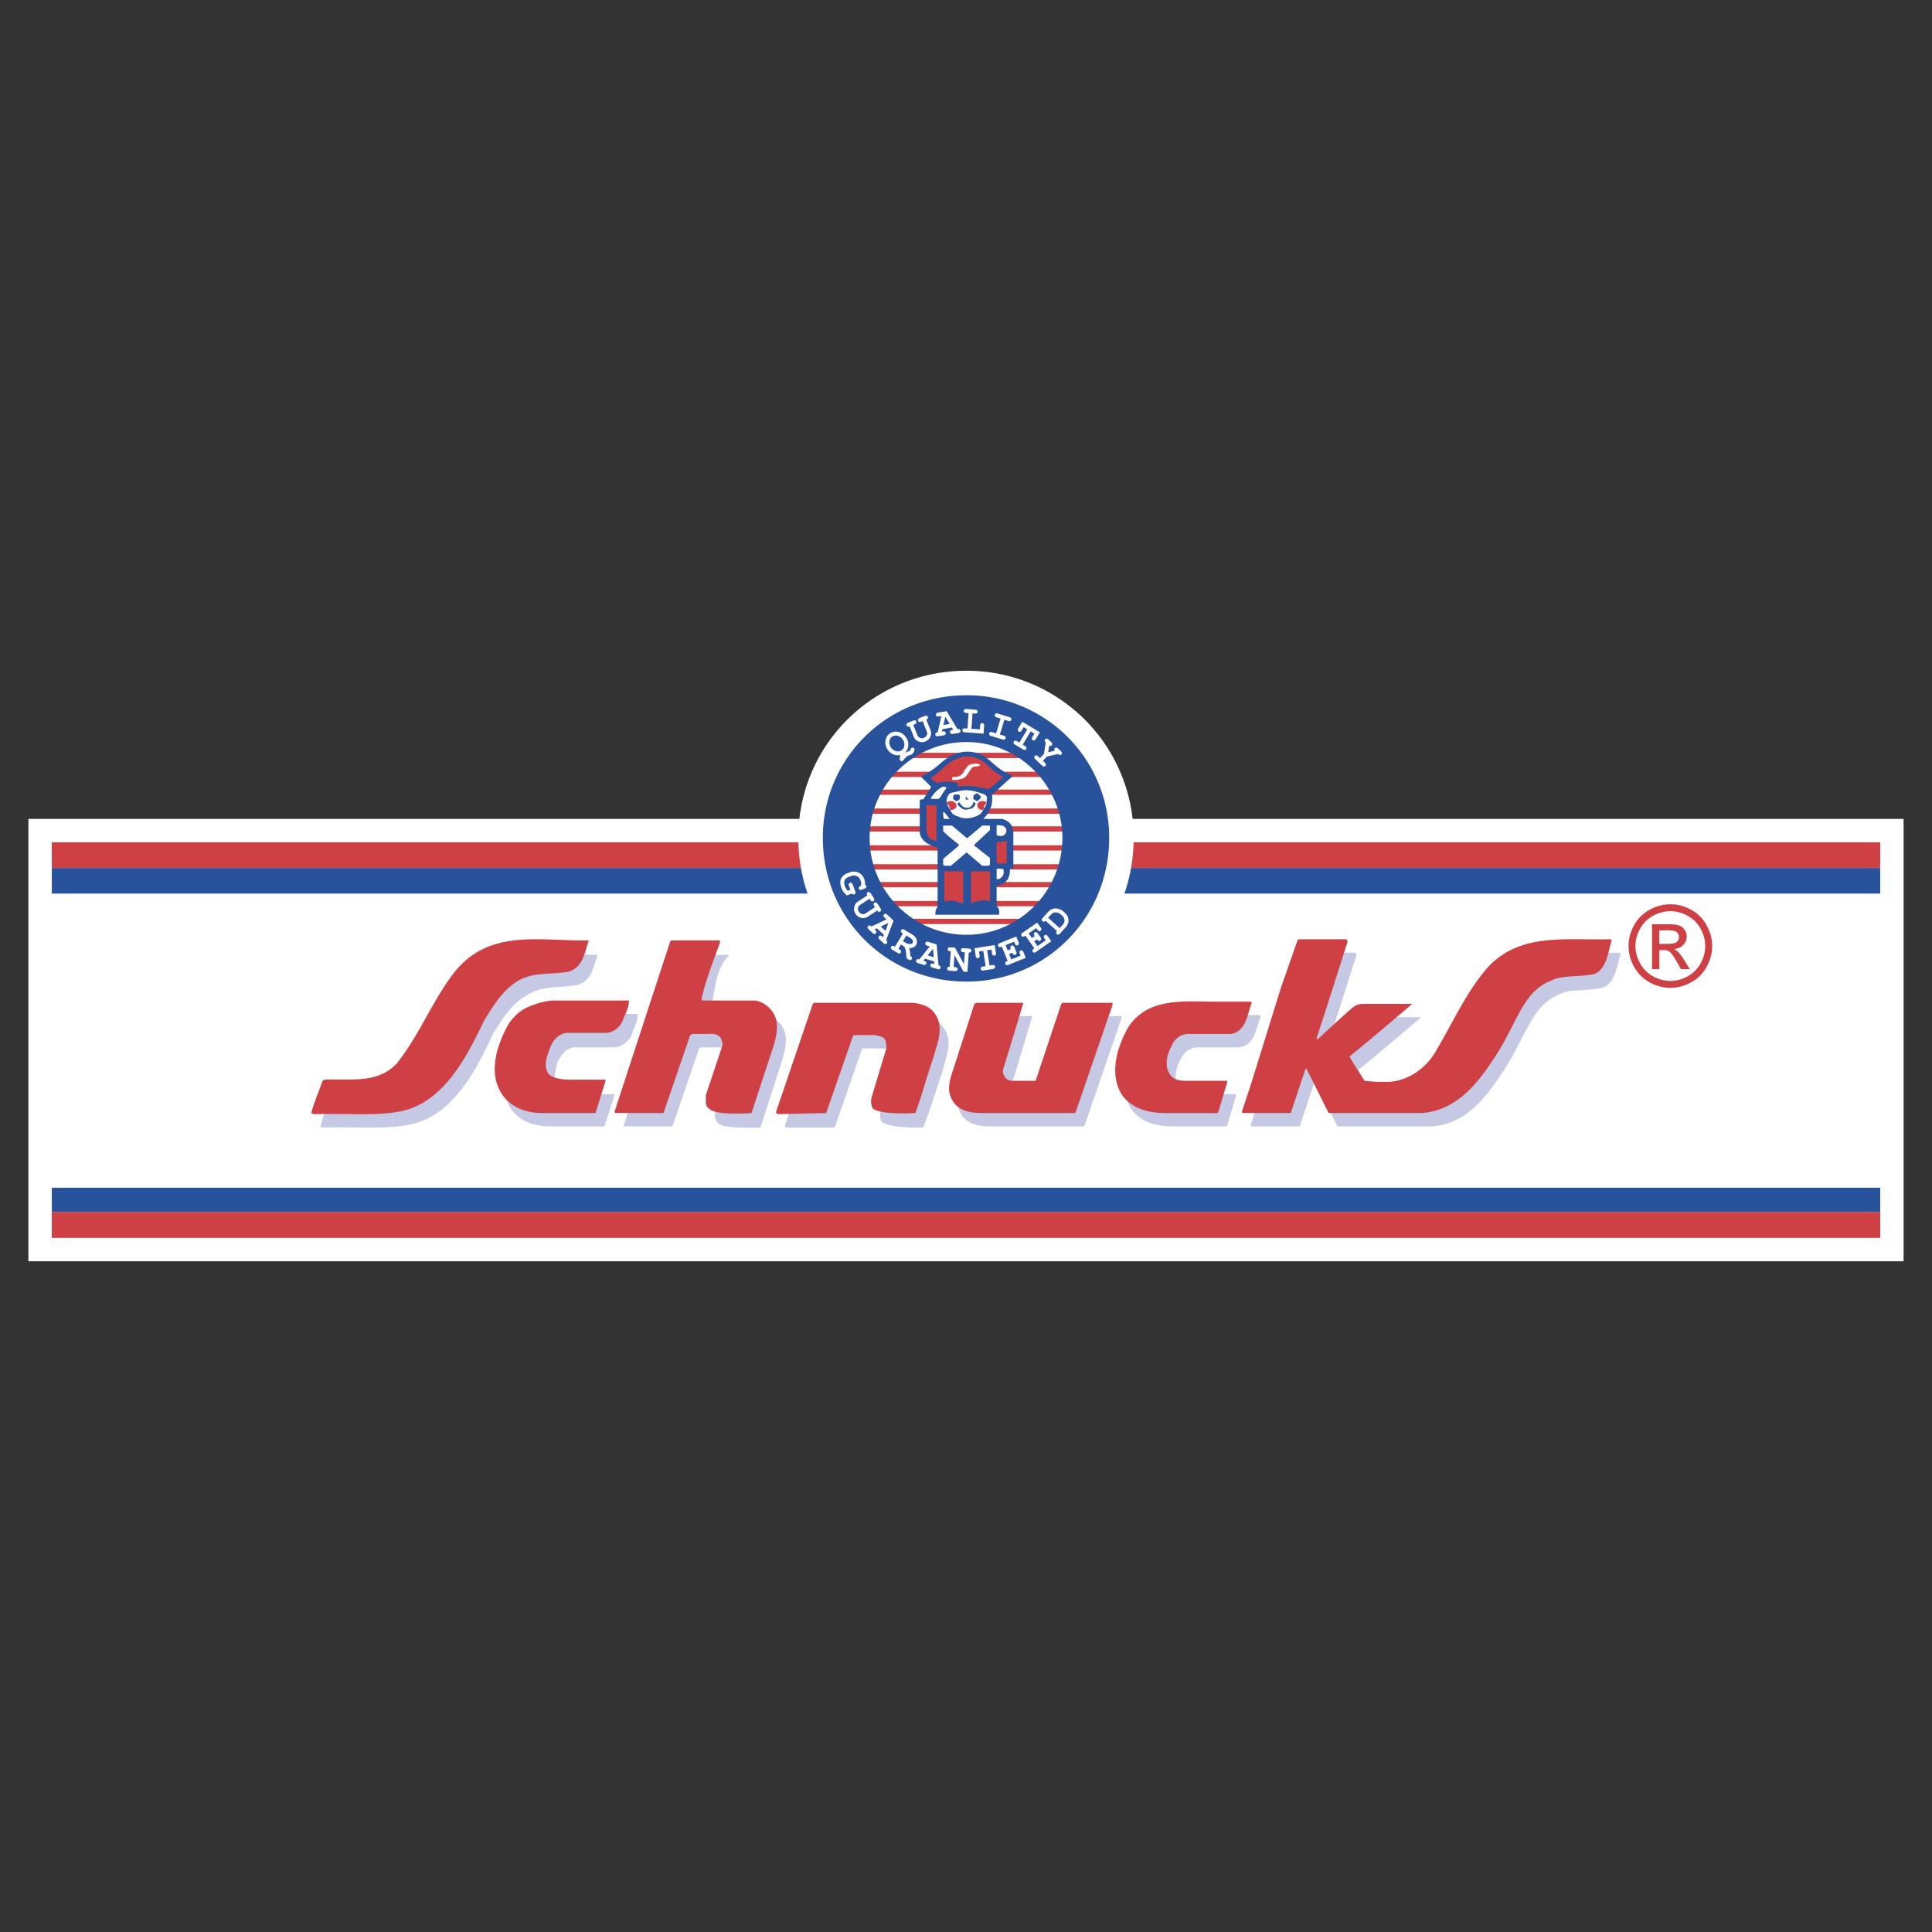 <svg xmlns="http://www.w3.org/2000/svg" width="2500" height="2500" viewBox="0 0 192.756 192.756"><rect x="0" y="0" width="192.756" height="192.756" fill="#333333" stroke="none"/><path fill-rule="evenodd" clip-rule="evenodd" fill="#fff" fill-opacity="0" d="M0 0h192.756v192.756H0V0z"/><path fill-rule="evenodd" clip-rule="evenodd" fill="#fff" d="M2.834 125.836h187.088V81.705H2.834v44.131z"/><path fill-rule="evenodd" clip-rule="evenodd" fill="#28539c" d="M5.169 89.153h182.419v-2.557H5.169v2.557z"/><path fill-rule="evenodd" clip-rule="evenodd" fill="#cf4044" d="M5.169 86.596h182.419v-2.557H5.169v2.557z"/><path fill-rule="evenodd" clip-rule="evenodd" fill="#28539c" d="M5.169 120.945h182.419V118.5H5.169v2.445z"/><path fill-rule="evenodd" clip-rule="evenodd" fill="#cf4044" d="M5.169 123.502h182.419v-2.557H5.169v2.557z"/><path d="M79.648 83.594c0-9.227 7.448-16.674 16.786-16.674a16.65 16.65 0 0 1 16.674 16.674c0 9.338-7.447 16.787-16.674 16.787-9.338 0-16.786-7.449-16.786-16.787z" fill-rule="evenodd" clip-rule="evenodd" fill="#fff"/><path d="M84.762 83.594c0-6.336 5.224-11.561 11.672-11.561 6.336 0 11.561 5.225 11.561 11.561 0 6.448-5.225 11.672-11.561 11.672-6.448.001-11.672-5.224-11.672-11.672z" fill-rule="evenodd" clip-rule="evenodd" fill="#fff"/><path d="M87.763 93.822h17.34m-18.452-1.89h20.009m-21.565-1.779h23.122m-23.122-1.89h23.122m-23.122-1.778h23.122m-23.122-1.89h23.122m-23.122-1.89h23.122m-23.122-1.778h23.122m-23.122-1.89h23.122m-23.122-1.779h23.122m-21.232-1.889h18.564M89.875 73.59h13.562" fill="none" stroke="#cf4044" stroke-width=".526" stroke-miterlimit="2.613"/><path d="M82.094 83.594c0-7.893 6.336-14.229 14.34-14.229a14.185 14.185 0 0 1 14.229 14.229c0 8.004-6.336 14.341-14.229 14.341-8.004.001-14.34-6.337-14.34-14.341zm23.9 0c0-5.225-4.336-9.56-9.561-9.56-5.335 0-9.671 4.335-9.671 9.56 0 5.336 4.336 9.671 9.671 9.671 5.225.001 9.561-4.335 9.561-9.671z" fill-rule="evenodd" clip-rule="evenodd" fill="#28539c"/><path d="M90.268 75.109l.001.02a.905.905 0 0 1 .358-.158.296.296 0 0 0 .118-.042.326.326 0 0 0 .099-.153.337.337 0 0 1 .089-.145c.044-.032.093-.044.146-.036s.096.036.129.081c.04.055.046.123.019.205a.712.712 0 0 1-.252.368.6.6 0 0 1-.201.094.818.818 0 0 0-.268.109 2.27 2.27 0 0 0-.361.37.575.575 0 0 1-.08.079.181.181 0 0 1-.141.03.21.21 0 0 1-.133-.086c-.03-.042-.039-.097-.026-.168l.06-.345a1.137 1.137 0 0 1-.669-.056 1.243 1.243 0 0 1-.57-.449c-.225-.309-.302-.638-.23-.987.056-.28.19-.497.402-.652.214-.155.463-.216.746-.183.354.041.644.216.868.525.192.265.276.548.25.85-.027.3-.144.544-.354.729zm-.215-1.349a.85.85 0 0 0-.525-.354.655.655 0 0 0-.538.1c-.148.107-.234.268-.259.48-.024.213.034.415.174.608s.314.31.524.352c.21.042.388.009.536-.099a.657.657 0 0 0 .262-.48.845.845 0 0 0-.174-.607zM92.414 71.794l.418 1.035a.837.837 0 0 1-.01.674.878.878 0 0 1-.489.474.882.882 0 0 1-.681.002 1.057 1.057 0 0 1-.282-.167.782.782 0 0 1-.202-.31l-.418-1.035c-.077.031-.142.036-.193.018a.186.186 0 0 1-.108-.11.184.184 0 0 1 .002-.154c.024-.048.08-.091.169-.127l.479-.195c.087-.035.157-.043.208-.025a.183.183 0 0 1 .109.11.182.182 0 0 1-.002.155c-.024.05-.08.092-.167.127l-.132.053.431 1.068a.415.415 0 0 0 .253.234.51.51 0 0 0 .38-.007.553.553 0 0 0 .216-.157.515.515 0 0 0 .112-.25.374.374 0 0 0-.027-.196l-.432-1.067-.132.053c-.088.035-.157.043-.208.025a.192.192 0 0 1-.11-.11.186.186 0 0 1 .002-.155c.024-.049.08-.091.167-.127l.48-.192c.088-.036.157-.043.208-.026a.18.18 0 0 1 .109.109.19.19 0 0 1-.001.155c-.021.046-.071.087-.149.118zM94.975 72.592l-.945.15-.057.251.095-.015c.094-.015.164-.007.209.022.046.03.073.074.083.132a.18.18 0 0 1-.039.149c-.033.042-.097.071-.191.086l-.523.083c-.094.015-.164.007-.208-.023a.185.185 0 0 1-.083-.132.182.182 0 0 1 .04-.152c.036-.043.102-.072.198-.084l.371-1.619-.254.041c-.094.015-.164.007-.209-.022a.18.18 0 0 1-.082-.132.184.184 0 0 1 .037-.151c.034-.042.099-.071.192-.086l.841-.131 1.077 1.789c.091-.015.153-.014.186.002a.199.199 0 0 1 .113.151.176.176 0 0 1-.038.148c-.033.042-.097.071-.19.086l-.524.083c-.093.015-.164.007-.209-.022a.187.187 0 0 1-.082-.132.177.177 0 0 1 .038-.148c.034-.042.098-.071.191-.086l.095-.015-.132-.223zm-.223-.363l-.435-.721-.193.821.628-.1zM97.027 71.174l-.108 1.538.848.059.025-.372c.006-.094.029-.161.068-.198.039-.038.088-.054.146-.05s.104.027.137.07c.035.042.047.111.041.206l-.053.765-1.862-.13c-.095-.006-.161-.03-.198-.069a.183.183 0 0 1-.051-.147.176.176 0 0 1 .071-.136c.042-.034.111-.048.206-.041l.228.016.108-1.537-.228-.016c-.095-.007-.161-.03-.198-.069a.183.183 0 0 1-.051-.147.185.185 0 0 1 .071-.139c.042-.034.111-.047.206-.041l.851.062c.094.006.16.03.197.068.039.039.055.087.051.146s-.027.105-.07.138c-.043.034-.111.047-.207.041l-.228-.017zM100.207 71.809l-.451 1.474.381.116c.092.028.15.065.178.112s.033.098.016.154a.176.176 0 0 1-.1.117c-.049.023-.117.021-.209-.006l-1.137-.348c-.092-.028-.15-.065-.18-.112a.189.189 0 0 1-.016-.155.186.186 0 0 1 .1-.117c.049-.023.119-.021.211.007l.379.116.451-1.474-.381-.116c-.09-.028-.15-.065-.178-.112a.187.187 0 0 1-.016-.154c.018-.057.051-.097.1-.12s.119-.021.211.007l1.135.35c.092.028.15.065.18.111a.184.184 0 0 1 .016.153.183.183 0 0 1-.1.119c-.049.023-.119.021-.209-.007l-.381-.115zM102.83 72.972l-.793 1.32.227.137c.082.049.131.099.146.152a.18.18 0 0 1-.023.153.175.175 0 0 1-.123.09c-.055.011-.121-.008-.203-.057l-.789-.475c-.082-.049-.131-.1-.146-.151s-.008-.104.021-.154c.029-.049.072-.079.125-.089s.121.008.203.057l.225.136.793-1.32-.365-.22-.191.319c-.049.082-.1.13-.152.146a.185.185 0 0 1-.154-.021.181.181 0 0 1-.088-.125c-.012-.053.008-.121.057-.202l.396-.659 1.748 1.053-.395.657c-.049.082-.1.13-.152.145a.184.184 0 0 1-.154-.021.19.19 0 0 1-.09-.125c-.01-.053.01-.12.059-.202l.191-.319-.373-.225zM104.447 75.484l-.398.427.193.181c.068.064.105.124.109.179a.177.177 0 0 1-.053.146.181.181 0 0 1-.141.062c-.055-.001-.117-.034-.186-.098l-.676-.63c-.068-.064-.105-.123-.109-.178a.192.192 0 0 1 .053-.146.185.185 0 0 1 .141-.062c.055.001.117.033.186.097l.193.181.398-.427.176-1.145c-.062-.059-.096-.117-.102-.171a.186.186 0 0 1 .053-.145.183.183 0 0 1 .143-.063c.055 0 .117.033.186.098l.26.246c.07.065.105.124.111.177a.177.177 0 0 1-.053.146c-.061.065-.143.078-.248.039l-.104.656.643-.153a.253.253 0 0 1-.033-.144.179.179 0 0 1 .051-.109.186.186 0 0 1 .143-.063c.053.002.115.034.186.098l.27.255c.07.064.107.124.111.177a.175.175 0 0 1-.053.145.182.182 0 0 1-.141.063c-.057-.002-.117-.033-.186-.097l-1.123.258zM84.991 89.145l-.494.189a2.28 2.28 0 0 1-.346-.354 1.676 1.676 0 0 1-.311-.914.897.897 0 0 1 .049-.358.968.968 0 0 1 .215-.312c.105-.11.237-.196.396-.257l.266-.102c.245-.094.492-.103.743-.027.338.101.573.324.706.67.039.101.065.199.079.298.015.098.017.195.007.292.063.032.104.071.122.118.02.053.019.104-.006.152s-.081.088-.169.123l-.238.091c-.089.034-.158.042-.208.022a.184.184 0 0 1-.108-.11.172.172 0 0 1-.002-.126c.008-.031.04-.066.096-.106a.315.315 0 0 0 .103-.103.426.426 0 0 0 .027-.207.976.976 0 0 0-.066-.292.827.827 0 0 0-.235-.346c-.075-.06-.179-.101-.313-.123s-.267-.009-.396.041l-.266.102c-.197.076-.326.19-.384.344-.059.153-.04.354.056.603.064.169.154.311.271.425l.264-.102-.144-.375c-.034-.088-.042-.158-.021-.208a.184.184 0 0 1 .112-.108.184.184 0 0 1 .156.005c.048.025.089.081.123.17l.249.653c.034.089.042.159.022.209a.181.181 0 0 1-.111.107.18.18 0 0 1-.127.005.23.23 0 0 1-.117-.089zM87.519 90.845l-.937.608a.837.837 0 0 1-.664.118.875.875 0 0 1-.559-.39.89.89 0 0 1-.132-.668c.023-.117.06-.22.11-.309a.787.787 0 0 1 .265-.257l.937-.608c-.045-.07-.063-.132-.054-.186a.189.189 0 0 1 .087-.127.183.183 0 0 1 .152-.027c.052.014.104.061.157.142l.283.433c.051.08.073.146.064.2a.181.181 0 0 1-.087.128.18.18 0 0 1-.153.027c-.053-.014-.105-.061-.157-.14l-.078-.12-.966.627a.415.415 0 0 0-.182.293.54.54 0 0 0 .275.553c.081.043.17.065.268.062a.36.36 0 0 0 .188-.064l.966-.627-.078-.12c-.051-.079-.073-.146-.064-.2.008-.053.037-.096.087-.128s.101-.041.153-.027c.053.014.105.061.157.14l.28.435c.052.079.073.146.065.199a.185.185 0 0 1-.086.128.185.185 0 0 1-.152.028c-.05-.011-.1-.052-.145-.123zM88.188 93.268l-.7-.652-.234.11.07.065c.07.065.106.124.111.179s-.013.103-.053.146a.181.181 0 0 1-.141.062c-.055 0-.116-.033-.186-.098l-.388-.361c-.069-.065-.106-.125-.11-.179a.183.183 0 0 1 .053-.146c.04-.043.088-.064.144-.062s.12.036.189.104l1.504-.705-.188-.176c-.069-.064-.106-.125-.111-.178a.18.18 0 0 1 .054-.146.18.18 0 0 1 .142-.063c.054 0 .117.034.186.098l.622.582-.747 1.95c.068.063.105.112.113.147a.197.197 0 0 1-.05.182.182.182 0 0 1-.14.062c-.054 0-.116-.033-.185-.097l-.388-.362c-.069-.064-.106-.124-.11-.178a.183.183 0 0 1 .053-.146.184.184 0 0 1 .14-.062c.055 0 .117.033.186.098l.07.065.094-.239zm.149-.399l.301-.787-.766.353.465.434zM89.886 94.236l-.255.425.122.073c.082.049.13.1.146.152a.185.185 0 0 1-.022.154.18.18 0 0 1-.125.09c-.054.011-.121-.009-.203-.058l-.512-.308c-.081-.049-.129-.1-.146-.152a.183.183 0 0 1 .022-.153.177.177 0 0 1 .125-.089c.054-.011.122.008.201.057l.053.031.794-1.321-.053-.032c-.081-.048-.13-.099-.146-.151a.181.181 0 0 1 .022-.154.184.184 0 0 1 .125-.091c.054-.01.121.009.202.058l.764.461c.238.144.387.313.448.51a.65.65 0 0 1-.062.549.56.56 0 0 1-.265.232.937.937 0 0 1-.417.062c.034.105.062.231.085.378.013.093.022.231.028.416.086.051.137.094.154.129a.192.192 0 0 1-.012.188.181.181 0 0 1-.124.09c-.053.011-.12-.007-.202-.057l-.193-.116c-.02-.587-.093-.978-.222-1.171l-.332-.202zm.203-.338l.263.158a.83.83 0 0 0 .289.113.589.589 0 0 0 .284 0 .235.235 0 0 0 .131-.098c.039-.064.04-.143.004-.239-.035-.095-.118-.182-.249-.26l-.387-.233-.335.559zM93.207 95.924l-.916-.28-.162.202.091.027c.091.028.15.065.178.112a.182.182 0 0 1 .016.155c-.017.055-.05.094-.099.117s-.119.021-.21-.007l-.507-.155c-.091-.027-.15-.064-.178-.112a.18.18 0 0 1-.016-.154.179.179 0 0 1 .103-.119c.051-.023.123-.02.215.011l1.042-1.292-.246-.076c-.091-.028-.15-.065-.178-.112a.183.183 0 0 1-.016-.154.181.181 0 0 1 .1-.12c.049-.023.12-.021.21.007l.814.25.184 2.079c.089.027.144.056.166.084a.194.194 0 0 1 .035.186.18.18 0 0 1-.098.117c-.048.023-.118.021-.208-.006l-.508-.155c-.09-.028-.149-.065-.178-.112a.183.183 0 0 1-.016-.154.182.182 0 0 1 .099-.117c.05-.023.12-.021.21.006l.092.029-.019-.257zm-.041-.424l-.075-.839-.534.653.609.186zM95.23 95.29l-.083 1.188.142.011c.095.006.161.029.198.068s.055.088.051.146a.181.181 0 0 1-.07.137c-.043.033-.112.047-.206.041l-.516-.035c-.095-.008-.161-.031-.199-.07a.182.182 0 0 1-.05-.146c.004-.057.026-.102.069-.136s.105-.049.188-.043l.108-1.538-.062-.004c-.095-.007-.161-.03-.199-.069a.186.186 0 0 1-.05-.147.182.182 0 0 1 .069-.138c.043-.034.112-.047.207-.041l.454.034.894 1.646.083-1.183-.141-.011c-.094-.006-.16-.029-.198-.069a.186.186 0 0 1-.05-.147.187.187 0 0 1 .07-.139c.043-.033.112-.047.206-.04l.515.038c.096.006.161.03.199.068a.184.184 0 0 1 .051.146.19.19 0 0 1-.069.138c-.043.034-.104.049-.186.043l-.135 1.93-.39-.027-.9-1.651zM98.486 94.808l.242 1.522.262-.041c.094-.016.162-.008.209.021a.191.191 0 0 1 .082.133.18.18 0 0 1-.039.148c-.033.043-.098.07-.191.086l-.91.145c-.094.016-.164.008-.209-.023a.177.177 0 0 1-.082-.131.18.18 0 0 1 .037-.148c.033-.043.098-.072.191-.087l.26-.041-.24-1.522-.422.066.059.368c.016.094.008.164-.021.209a.189.189 0 0 1-.133.083.176.176 0 0 1-.148-.038c-.043-.034-.072-.098-.086-.192l-.121-.759 2.018-.318.119.757c.016.094.008.164-.021.209a.189.189 0 0 1-.133.083.182.182 0 0 1-.15-.038c-.041-.034-.07-.098-.084-.192l-.059-.368-.43.068zM100.68 95.186l.217.536.932-.376-.08-.197c-.035-.088-.043-.157-.025-.208a.191.191 0 0 1 .111-.11.184.184 0 0 1 .154.003c.049.024.09.08.125.167l.229.563-1.721.694c-.088.035-.156.044-.207.025s-.088-.056-.111-.11a.175.175 0 0 1 .006-.153c.023-.05.078-.092.166-.127l.057-.023-.578-1.429-.057.023c-.088.036-.156.044-.209.025a.188.188 0 0 1-.109-.11.182.182 0 0 1 .004-.155c.023-.049.078-.091.166-.127l1.641-.661.225.556c.035.087.043.156.025.206-.018.051-.055.088-.109.11s-.105.021-.154-.001c-.049-.023-.092-.079-.127-.167l-.076-.19-.852.344.213.527.32-.129c-.039-.095-.055-.16-.047-.194a.184.184 0 0 1 .121-.15.183.183 0 0 1 .152.002c.051.024.092.08.129.167l.168.42c.033.08.045.137.037.172a.192.192 0 0 1-.119.146.188.188 0 0 1-.193-.024.468.468 0 0 1-.102-.174l-.322.129zM103.182 93.914l.332.474.822-.577-.121-.174c-.055-.078-.078-.144-.072-.198a.188.188 0 0 1 .084-.132.18.18 0 0 1 .15-.031c.053.012.105.057.16.135l.348.498-1.518 1.063c-.078.055-.145.078-.199.071a.18.18 0 0 1-.131-.083.183.183 0 0 1-.031-.151c.014-.054.059-.107.135-.161l.051-.036-.885-1.262-.051.035c-.076.054-.143.078-.197.071a.182.182 0 0 1-.131-.083c-.035-.048-.045-.099-.033-.152s.057-.107.135-.161l1.449-1.013.344.491c.055.077.078.142.072.195a.176.176 0 0 1-.082.131.19.19 0 0 1-.152.034c-.053-.012-.105-.057-.16-.134l-.117-.168-.754.526.328.466.283-.199c-.061-.083-.09-.144-.092-.179a.191.191 0 0 1 .086-.174.181.181 0 0 1 .15-.032c.053.012.107.057.16.135l.26.371c.051.071.074.124.074.16a.187.187 0 0 1-.082.169.19.19 0 0 1-.193.02c-.033-.013-.078-.062-.139-.146l-.283.201zM105.457 92.89l-1.146-1.031c-.057.061-.111.094-.164.099a.178.178 0 0 1-.146-.05.186.186 0 0 1-.064-.141c0-.055.031-.118.094-.188l.553-.612a1.038 1.038 0 0 1 .637-.33c.078-.005.174.002.287.021.111.019.213.049.305.09.09.041.188.107.287.198l.141.126c.125.111.217.231.273.359.059.128.086.253.086.375s-.014.227-.039.312a1.198 1.198 0 0 1-.266.431l-.531.588c-.062.07-.121.108-.176.114a.181.181 0 0 1-.146-.051.188.188 0 0 1-.066-.14c-.003-.052.024-.11.081-.17zm.264-.293l.279-.311c.105-.117.168-.219.188-.308a.634.634 0 0 0-.01-.325.715.715 0 0 0-.211-.295l-.139-.125a.713.713 0 0 0-.289-.166c-.16-.042-.289-.048-.393-.015a.673.673 0 0 0-.295.205l-.277.308 1.147 1.032z" fill-rule="evenodd" clip-rule="evenodd" fill="#fff"/><path d="M33.071 109.162l.223-.111c2.557-.111 5.336.557 7.226-1.557 2.112-2.779 3.224-5.891 5.336-8.67 3.557-5.002 8.781-3.558 13.784-3.558-.444 1.111-.556 2.558-2.001 3.001-1.667.334-3.446 0-5.002 1.002-1.556.777-2.557 2.445-3.446 3.891-1.667 3.557-3.891 8.002-8.115 9.004-2.445.555-5.78.221-8.893.332h-.222c.221-1.111.776-2.334 1.11-3.334zm18.564-5.67c-1.112 2.002-2.112 4.891-.667 7.115.889 1.334 2.445 1.777 4.002 1.777h5.335l1-3.111v-.111h-3.668c-.222 0-1.445 0-2-.557-.556-.777-.223-1.777 0-2.668.333-.666.889-1.443 1.778-1.443h3.891c.667 0 1.334-.557 1.667-1.113.222-.777.667-1.445.667-2.223h-7.448c-.89.111-1.89.334-2.668.668-.777.444-1.444 1-1.889 1.666zm10.561 8.893H67.087l2.667-7.781.223-.109h1.334c.556 0 1 0 1.445.332.111.223.222.557.222.891l-1.667 4.891v.666c0 .445.222.779.667 1.002 1.111.332 3.891.221 3.891.221l2.223-6.891c.222-.779.445-1.779.222-2.557-.222-1.002-1.334-1.779-2.223-1.891h-5.114l-.111-.111c.445-2 .445-4.336 1.89-5.78h-5.002l-5.558 17.117zm16.118-.11c0 .221.111.109.111.221h4.78l.111-.111 2.667-7.67.111-.111h2.112c.333.111.667.111.89.334.222.223.222.668.111 1l-1.334 4.781c-.111.443-.111.889.111 1.223.889.666 4.113.555 4.113.555.778-1.889 1.223-3.557 1.89-5.445.333-1.445 1.222-3.225.111-4.559-.444-.777-1.334-1-2.112-1.111h-9.893l-.111.111-3.668 10.782zm17.453-1.334c.556 1.223 1.89 1.443 3.112 1.443h9.227l.111-.109 3.668-10.672v-.223h-5.002l-.111.111-2.557 7.67-.111.111h-2.334c-.223-.111-.445-.223-.666-.445-.111-.223-.223-.555-.111-.777l2-6.67h-4.668l-.223.111-2.001 6.225c-.334 1.001-.779 2.112-.334 3.225zm29.792-1.224l-.779 2.559.111.109h4.781l1.445-4.334.109-.111 2.225 4.445h9.338c3.668-.221 5.668-3.223 7.225-5.557 2.334-3.559 2.779-6.559 5.67-7.67 1-.557 3.111-.223 4.336-.668 1.223-.555 1.334-2.334 1.666-3.334l-.111-.111c-4.557.111-9.004-.556-12.227 2.78-2.225 2.557-3.447 5.557-5.113 8.225-1.002 1.891-3.002 3.336-5.004 3.336-1.111 0-1.223-.111-2.223-.223l-1.445-2.334v-.111c2.334-1.891 6.225-5.225 6.225-5.225h-4.891s-.666 0-1 .334c-.223.221-3.445 3.223-3.445 3.223-.111.111-.111.111-.223-.111.443-1.223 3.111-9.671 3.111-9.671 0-.111-.111-.111-.111-.222h-4.779l-.111.111-1.666 4.891-3.114 9.669zm-12.452-5.223c-.889 1.889-1.445 4.111-.332 6.002 1 1.557 2.668 1.889 4.445 1.889h5.113l.111-.109.891-3.002v-.111H119c-.557 0-1.111-.111-1.334-.557-.668-.889-.334-2.111.111-2.889.223-.557.889-1.223 1.668-1.223h4.223c1.557-.223 1.668-2.002 2.113-3.113l-.111-.111h-3.559c-2.557.111-5.557-.334-7.559 1.334-.665.556-1.111 1.222-1.445 1.89z" fill-rule="evenodd" clip-rule="evenodd" fill="#c5c9e3"/><path d="M98.545 75.702c.779.667 1.445 1.334 2.447 1.668v.111c-.668.556-1.334 1.223-2.002 1.778v.556c0 .667-.334 1.334-.889 1.89h1.889c.445.111.891.445 1.002.778l.111.445v3.668c0 .111-.223 0-.334.111 0 .556-.111 1.112-.668 1.445-.223.111-.332.111-.555.222h-.111v2.001c.223.222.334.556.223.889h-6.337c0-.222 0-.556.222-.778v-5.892c-.111-.111-.445-.111-.556-.223-.667-.222-1.223-.778-1.223-1.334v-3.224c.222-.111.445 0 .445-.222l.667-1v-.111l-1-1c.445-.223 1-.556 1.445-.89.667-.556 1.334-1.223 2.223-1.445 1-.333 2.224-.11 3.001.557z" fill-rule="evenodd" clip-rule="evenodd" fill="#28539c"/><path d="M98.436 76.258c-.779-.667-1.668-1-2.669-.667-1.223.333-1.89 1.445-2.89 2.001.111.222.333.333.556.445v.111a3.417 3.417 0 0 1 2.112 0c.222 0-.111.222 0 .333.778-.111 1.557-.111 2.334.111.223 0 .445.111.777.111.445-.334.891-.667 1.334-1.112v-.111a8.345 8.345 0 0 1-1.554-1.222z" fill-rule="evenodd" clip-rule="evenodd" fill="#cf4044"/><path d="M97.768 76.258c-.445-.111-1.112-.111-1.334.333-.333.333-.333.778-.889.89-.111.111-.556-.111-.556.222 0 0 0 .111.111.111.223 0 .556 0 .778-.111h.111c.556-.222.667-.778 1.001-1.111.221-.223.778-.001.778-.334zM94.099 78.481c-.333.111-.667.445-.889.667-.111.223-.333.334-.333.556h.778c.111-.111.222-.222.333-.444.111-.223.333-.445.444-.667-.11-.112-.222-.112-.333-.112z" fill-rule="evenodd" clip-rule="evenodd" fill="#fff"/><path d="M93.432 80.371h-.111s-.89-.111-.89 0v2.557l.111.333c.111.333.333.556.667.556.111.111.222.111.222 0v-3.446h.001z" fill-rule="evenodd" clip-rule="evenodd" fill="#cf4044"/><path d="M94.099 81.038c0 .111 0 .667.111.667h.556c-.223-.222-.333-.444-.556-.667h-.111zM99.99 82.372c-.221 0-.443-.111-.555 0v.89c0 .111.111.111.223.111.221.111.555 0 .666-.222.111-.111.111-.445 0-.556-.111-.112-.222-.223-.334-.223zM97.99 82.372l-1.446 1.223h-.111l-1.445-1.223h-.889v.556c.444.444 1 .889 1.557 1.333v.111l-1.445 1.223-.111.111v.556l.111.111h.667l1.556-1.334 1.557 1.334h.666l.111-.111v-.667l-1.557-1.223v-.111l1.445-1.333.111-.111v-.445h-.777z" fill-rule="evenodd" clip-rule="evenodd" fill="#fff"/><path d="M100.324 83.928c-.111 0-.334 0-.445.111-.109 0-.332-.111-.443 0v1.779c0 .111 0 .222.111.333h.889V83.928h-.112z" fill-rule="evenodd" clip-rule="evenodd" fill="#cf4044"/><path d="M100.102 86.707s-.666-.111-.666 0v1h.222c.444-.222.555-.555.444-1z" fill-rule="evenodd" clip-rule="evenodd" fill="#fff"/><path d="M96.1 86.929h-1.778c-.111 0-.111 0-.111.111v2.779c0 .111 0 .111.111.111.444-.111.889-.111 1.334.111.222 0 .333.111.444.111v-3.223zM98.768 86.929h-1.889V90.152a3.067 3.067 0 0 1 1.446-.333c.111 0 .332.111.443.111V86.929z" fill-rule="evenodd" clip-rule="evenodd" fill="#cf4044"/><path d="M98.436 80.149v-.334c.109-.222 0-.444-.223-.556-1.446-.556-2.001-.445-2.557-.333-.333.111-.556.111-.89.222-.333.334-.333.667-.333.889.111.333.223.556.445.89.111.333.445.444.778.556.667.333 1.667.111 2.223-.333.334-.557.445-.668.557-1.001z" fill-rule="evenodd" clip-rule="evenodd" fill="#fff"/><path d="M97.768 79.371c.111.111.111.222 0 .333-.111.111-.223.223-.334.223-.111-.111-.223-.111-.332-.223 0-.111 0-.333.109-.444 0 0 .111 0 .223-.111.111-.001.222.11.334.222zM95.767 79.371v.333c-.111.111-.222.223-.333.223-.111 0-.223-.111-.333-.223v-.222a.24.24 0 0 1 .223-.223c.22 0 .332 0 .443.112zM96.544 79.704h.111c-.111.111-.222.111-.333 0 0 0 0-.111.111-.222.001 0 .001.111.111.222zM95.989 80.371c.111.223.445.223.667.223.223-.111.446-.333.446-.556h.109c.111.112.111.112.111.223-.111.222-.333.444-.555.444-.333.111-.667.111-.89-.111-.111-.111-.333-.223-.333-.444l.111-.112c.222.111.112.222.334.333z" fill-rule="evenodd" clip-rule="evenodd" fill="#28539c"/><path d="M94.655 80.371c0-.111-.112-.111-.112-.111l-.111-.223c.111 0 .223-.111.333-.111.223 0 .333 0 .444.111.223.112.223.333.223.445a.61.61 0 0 1-.556.333l-.111-.111c.001 0 .001-.111-.11-.333zM98.213 80.704l-.223.111c-.111 0-.445-.111-.445-.333-.111-.222 0-.333.111-.445.111-.111.334-.111.445-.111s.334.111.334.111l-.111.223-.111.111c-.111.222 0 .333 0 .333zM32.182 107.828l.222-.111c2.557-.111 5.336.445 7.226-1.668 2.112-2.668 3.335-5.779 5.336-8.559 3.557-5.002 8.782-3.558 13.784-3.668-.445 1.223-.556 2.668-2.001 3.112-1.667.334-3.446 0-5.002.891-1.556.889-2.557 2.557-3.446 4.002-1.667 3.445-3.891 8.002-8.115 9.004-2.446.555-5.781.221-8.893.332l-.223-.111c.222-1.001.778-2.224 1.112-3.224zm29.124 3.113l.111.109H66.197l2.668-7.781.222-.109h1.334c.556 0 1.001-.111 1.445.332.111.223.223.445.223.779l-1.668 5.002v.666c0 .445.223.668.667.891 1.112.443 3.891.221 3.891.221l2.224-6.779c.222-.779.444-1.779.222-2.557-.222-1.002-1.334-1.891-2.223-1.891h-5.113l-.111-.111c.444-2 1.223-3.89 1.89-5.78l-.111-.111h-4.78l-.111.111-5.56 17.008zm16.119 0c0 .109.111.109.111.221l4.78-.111h.111l2.668-7.67.111-.111h2.112c.333.111.667.111.889.334.223.223.223.668.223 1l-1.445 4.781c-.111.332-.111.889.111 1.223.889.666 4.224.443 4.224.443.667-1.777 1.111-3.557 1.778-5.445.333-1.334 1.223-3.113.111-4.559-.445-.666-1.334-.889-2.112-1h-9.894l-.111.111-3.667 10.783zm17.452-1.445c.556 1.334 1.89 1.555 3.113 1.555h9.227l.111-.109 3.668-10.672v-.223h-5.002l-.111.111-2.557 7.67h-2.334c-.334 0-.557-.111-.779-.445-.111-.221-.223-.443-.111-.777.668-2.111 2.002-6.559 2.002-6.559h-4.67l-.223.111-2 6.225c-.334 1-.778 2.113-.334 3.113zm29.902-1.223l-.889 2.668.111.109h4.779l1.445-4.334.111-.111 2.223 4.445h9.338c3.67-.332 5.67-3.223 7.227-5.557 2.334-3.559 2.779-6.559 5.668-7.67 1.002-.557 3.113-.334 4.336-.668 1.223-.556 1.334-2.334 1.668-3.334l-.111-.111c-4.559.111-9.004-.667-12.229 2.78-2.223 2.557-3.445 5.445-5.113 8.225-1 1.891-3 3.225-5.002 3.225-1.111 0-1.111 0-2.223-.111l-1.445-2.334v-.111c2.334-1.891 6.225-5.225 6.225-5.225h-4.891s-.668 0-1 .334c-.223.109-3.447 3.111-3.447 3.111-.111.111-.111.111-.223 0 .445-1.223 3.113-9.671 3.113-9.671 0-.111-.111-.222-.111-.222h-4.779l-.111.111-1.668 4.78-3.002 9.671zm-12.56-5.113c-.889 1.777-1.445 4.111-.334 6.002 1 1.445 2.668 1.889 4.447 1.889h5.113l.111-.109.889-3.002v-.111h-4.334c-.557 0-1.113-.223-1.334-.557-.668-.889-.334-2.111.109-2.889.223-.668.891-1.223 1.668-1.223h4.225c1.557-.223 1.668-2.002 2.111-3.113l-.111-.111h-3.557c-2.445 0-5.559-.334-7.559 1.334-.667.556-1.11 1.111-1.444 1.89zm-61.473-1.002c-1.111 2.002-2.112 4.781-.667 7.004.89 1.334 2.446 1.889 4.002 1.889h5.336l1-3.223v-.111h-3.668c-.111 0-1.445 0-2.001-.555-.556-.779-.222-1.668.111-2.559.222-.666.778-1.443 1.667-1.555h3.891c.667 0 1.334-.445 1.667-1.113.222-.666.667-1.334.667-2.111h-7.448c-.889 0-1.89.334-2.668.668-.778.332-1.445 1-1.889 1.666zM166.654 90.219c.699 0 1.383.179 2.051.537a3.83 3.83 0 0 1 1.557 1.543c.373.667.559 1.365.559 2.091 0 .719-.182 1.409-.551 2.071a3.858 3.858 0 0 1-1.541 1.545c-.662.367-1.352.551-2.074.551s-1.416-.184-2.076-.551a3.88 3.88 0 0 1-1.545-1.545 4.195 4.195 0 0 1-.553-2.071c0-.726.188-1.423.561-2.091a3.848 3.848 0 0 1 1.562-1.543 4.28 4.28 0 0 1 2.05-.537zm0 .691c-.588 0-1.156.15-1.711.45s-.988.73-1.303 1.286a3.529 3.529 0 0 0-.469 1.744c0 .601.154 1.175.463 1.726.307.552.736.981 1.289 1.288s1.129.463 1.73.463c.6 0 1.178-.156 1.729-.463a3.235 3.235 0 0 0 1.287-1.288 3.492 3.492 0 0 0 .459-1.726c0-.605-.154-1.186-.467-1.744-.311-.556-.744-.986-1.301-1.286s-1.126-.45-1.706-.45zm-1.83 5.783v-4.485h1.541c.527 0 .908.04 1.145.123.236.083.422.228.564.434.139.207.209.426.209.658 0 .328-.117.612-.352.856-.232.243-.545.379-.93.409.158.066.285.145.381.238.18.177.4.474.664.89l.545.877h-.883l-.398-.708c-.312-.554-.564-.903-.758-1.043-.131-.104-.324-.154-.58-.154h-.424v1.905h-.724zm.725-2.523h.879c.418 0 .705-.064.857-.189a.61.61 0 0 0 .23-.497.61.61 0 0 0-.111-.357.656.656 0 0 0-.305-.234c-.133-.053-.375-.077-.729-.077h-.822v1.354h.001z" fill-rule="evenodd" clip-rule="evenodd" fill="#cf4044"/></svg>
